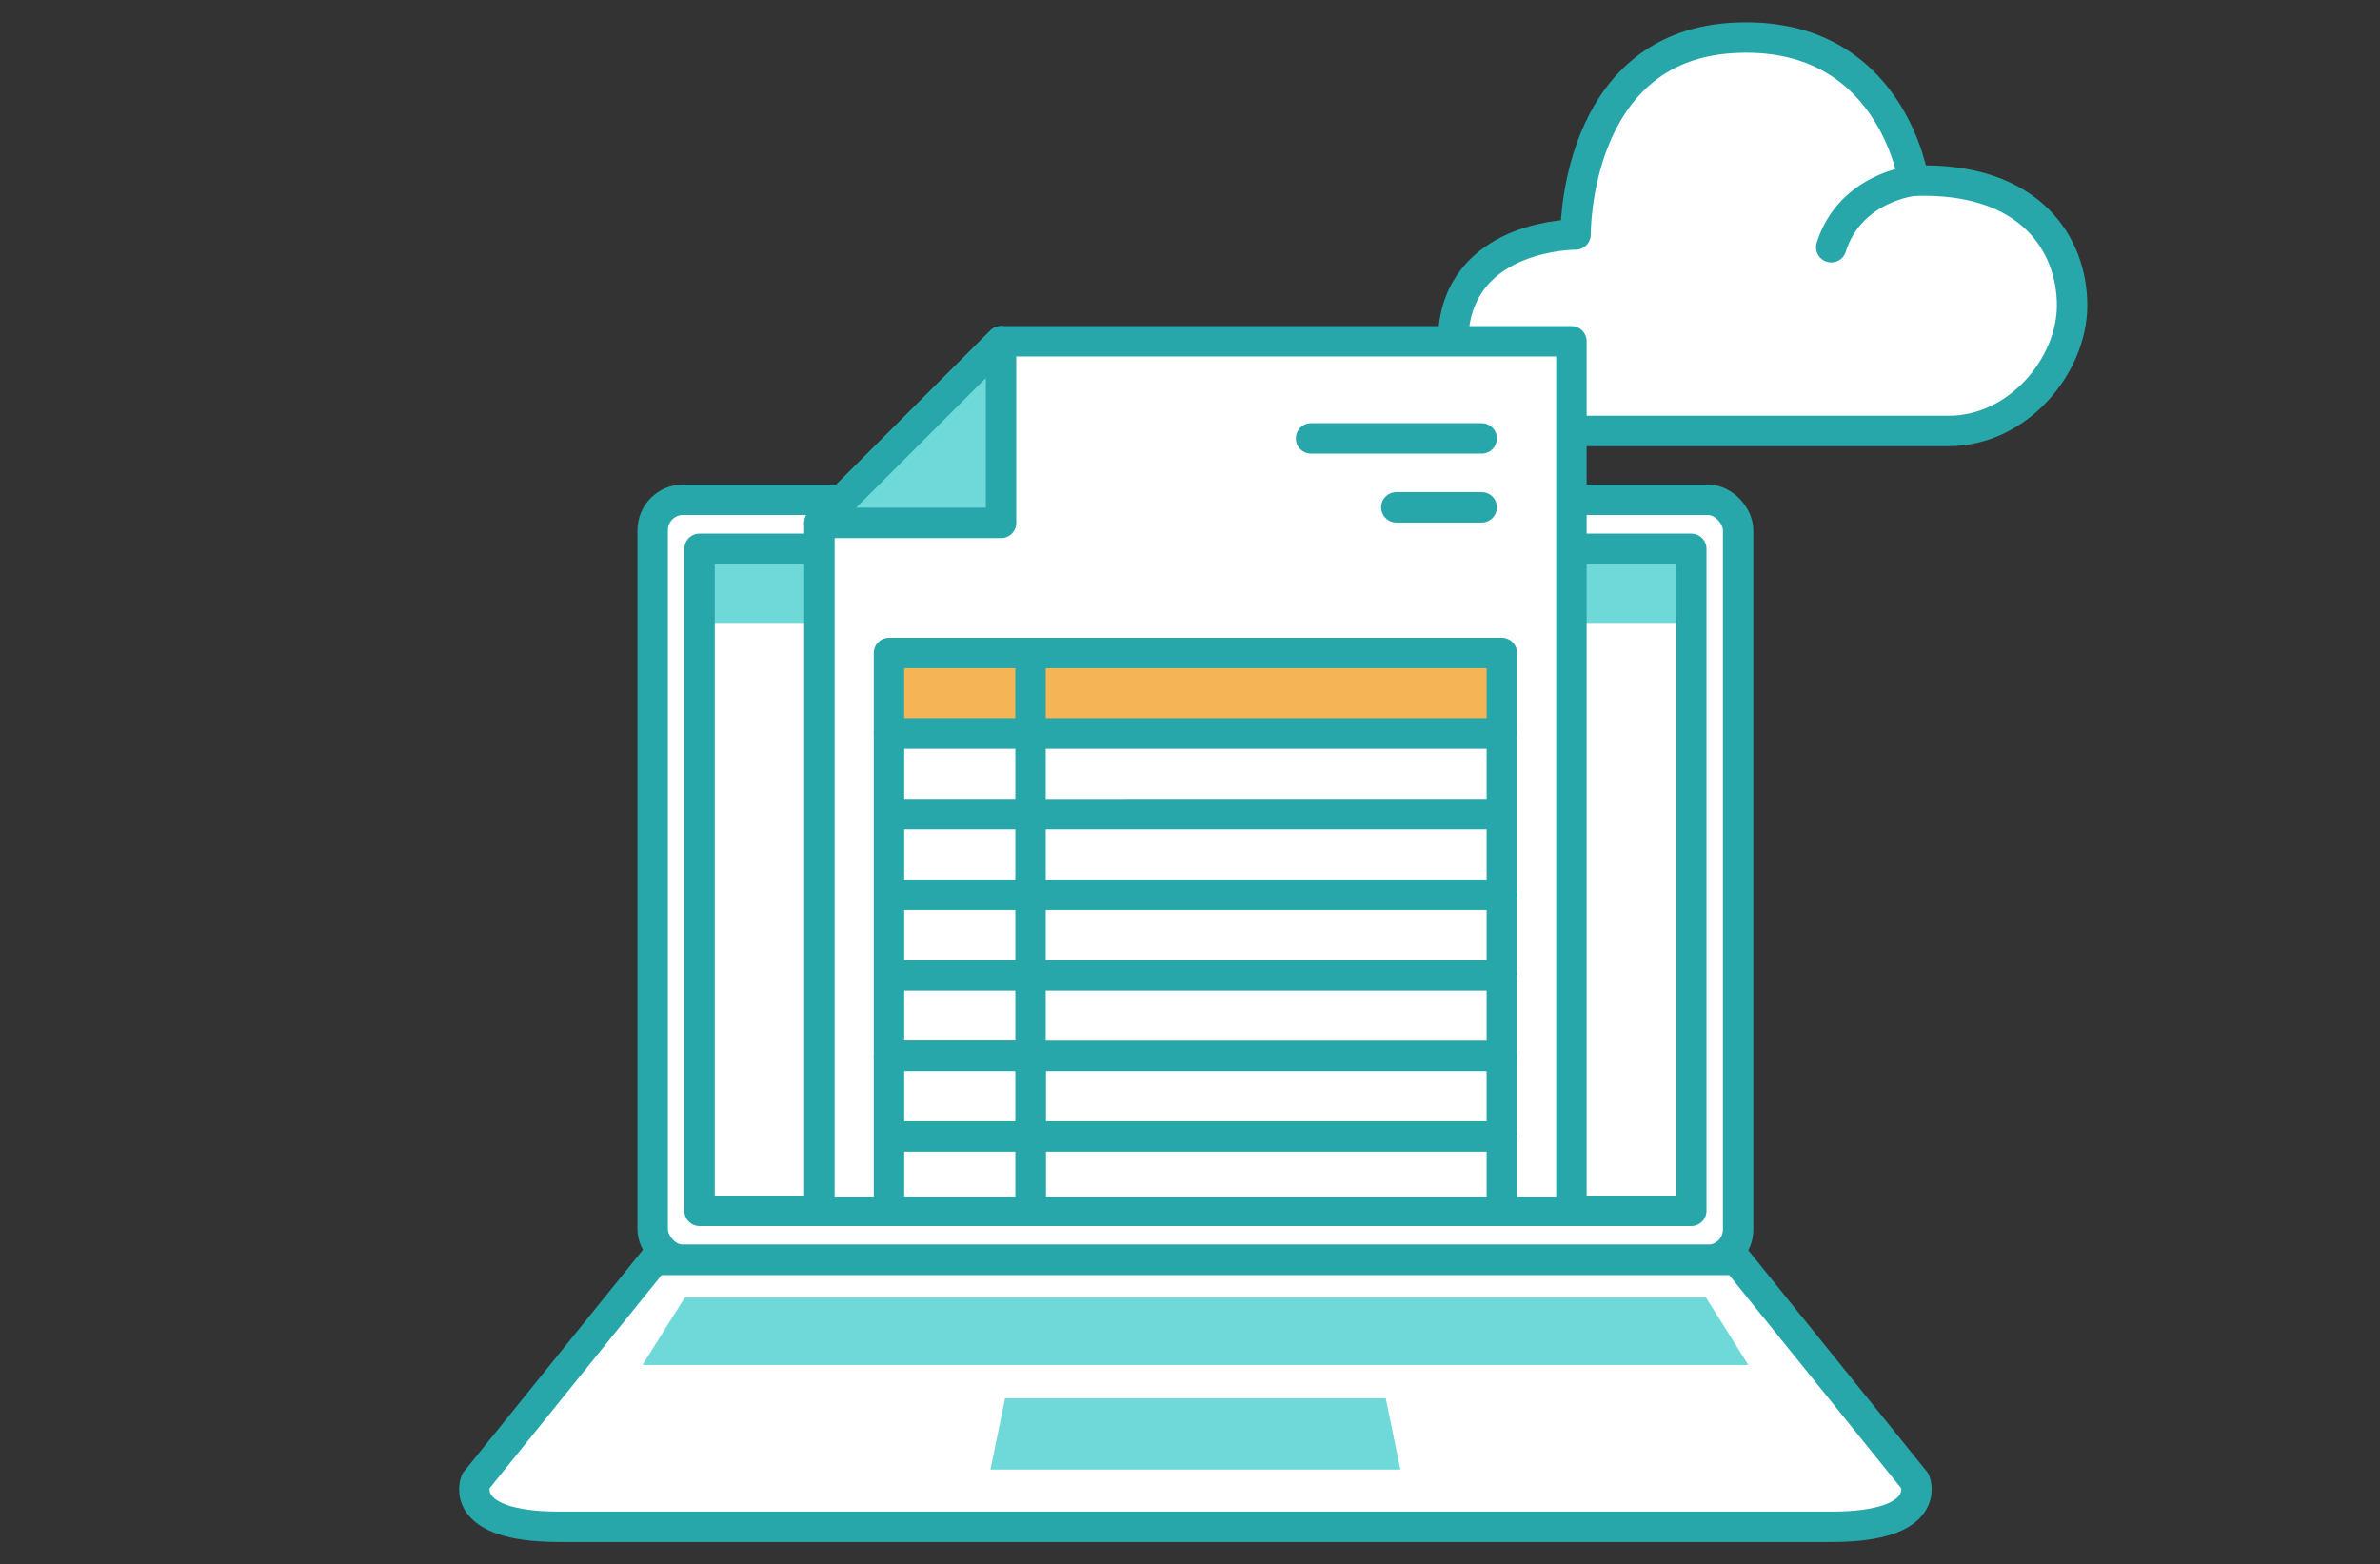<svg xmlns="http://www.w3.org/2000/svg" width="143" height="94"><rect width="100%" height="100%" fill="#333333" stroke="none"/><defs><clipPath id="a"><path fill="none" d="M42.032 11.461h59.586v60.441H42.032z"/></clipPath></defs><g stroke="#27a7aa" stroke-linecap="round" stroke-linejoin="round" stroke-width="1.828"><path d="M93.269 25.897h23.804c4.19 0 7.427-3.932 7.427-7.551s-2.476-7.735-9.522-7.486c0 0-1.333-9.209-10.982-8.574-9.448.622-9.331 11.805-9.331 11.805s-6.572-.039-7.3 5.495c-.571 4.341 3.999 6.311 5.903 6.311z" fill="#fff"/><path d="M114.979 10.86s-3.809.376-4.951 3.995" fill="none"/></g><rect x="39.217" y="30.03" width="65.216" height="45.677" rx="1.828" ry="1.828" fill="#fff"/><rect x="39.217" y="30.03" width="65.216" height="45.677" rx="1.828" ry="1.828" fill="none" stroke="#27a7aa" stroke-linecap="round" stroke-linejoin="round" stroke-width="1.828"/><path fill="#6fd8d8" d="M42.032 32.978h59.586v4.466H42.032z"/><path fill="#fff" d="M42.032 37.444h59.586v35.314H42.032z"/><path fill="none" stroke="#27a7aa" stroke-linecap="round" stroke-linejoin="round" stroke-width="1.828" d="M42.032 32.978h59.586v39.78H42.032z"/><path d="M115.067 89.007l-10.73-13.3H39.313l-10.73 13.3s-1.142 2.738 5.032 2.738h76.419c6.174 0 5.032-2.738 5.032-2.738z" fill="#fff" stroke="#27a7aa" stroke-linecap="round" stroke-linejoin="round" stroke-width="1.828"/><path fill="#6fd8d8" d="M105.048 82.02H38.602l2.547-4.053h61.352l2.547 4.053zm-44.66 2.008l-.878 4.277h24.63l-.878-4.277H60.388z"/><g stroke="#27a7aa" stroke-linecap="round" stroke-linejoin="round" stroke-width="1.828" clip-path="url(#a)"><path fill="#fff" d="M60.148 20.507L49.233 31.421v47.758h45.184V20.507H60.148z"/><path fill="#6fd8d8" d="M60.148 31.421V20.507L49.233 31.421h10.915z"/><path fill="#fff" d="M78.773 26.343h10.252m-5.126 4.141h5.126"/><path d="M81.159 39.237h9.077v4.843H61.919v-4.843h19.24zm-27.745 0h8.504v4.842h-8.504z" fill="#f5b556"/><path d="M81.159 44.08h9.077v4.842H61.919V44.08h19.24zm-19.24 4.842h-8.504V44.08h8.504zm0 4.842h-8.504v-4.842h8.504zm0 4.843h-8.504v-4.842h8.504zm19.24-9.685h9.077v9.685h0v9.684h0v4.842H61.919v-4.842h0v-9.684h0v-9.685h19.24zm-19.24 14.527h-8.504v-4.842h8.504z" fill="#fff"/><path fill="#fff" d="M90.236 53.764H61.919m0 4.843h28.317m-28.317 9.684h-8.504v-4.842h8.504zm0-4.842h28.317m-28.317 9.685h-8.504v-4.842h8.504zm0-4.843h28.317"/></g></svg>